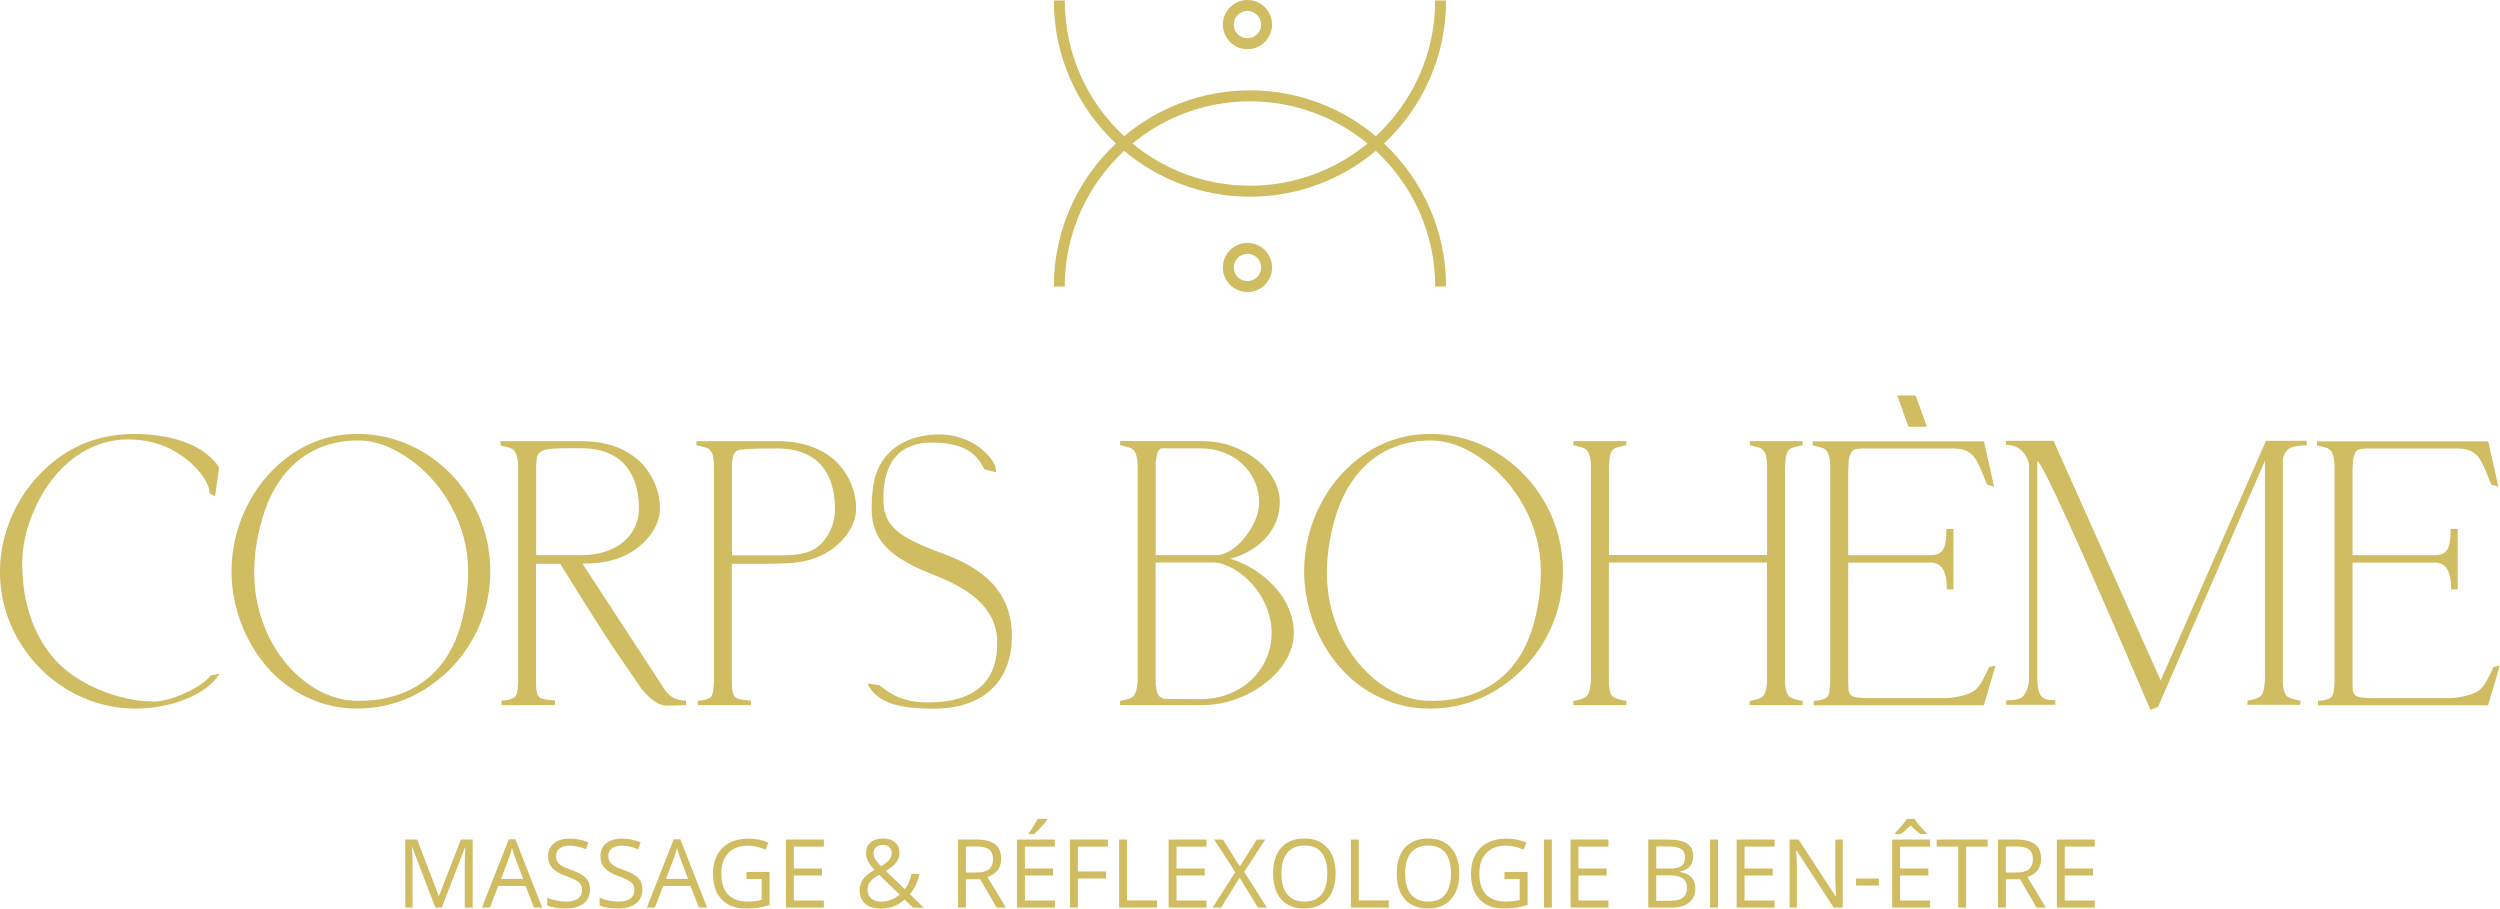 <?xml version="1.0" encoding="UTF-8"?>
<svg id="Calque_1" data-name="Calque 1" xmlns="http://www.w3.org/2000/svg" viewBox="0 0 457.45 166.24">
  <defs>
    <style>
      .cls-1 {
        fill: #d0bc61;
        stroke-width: 0px;
      }
    </style>
  </defs>
  <path class="cls-1" d="m80.34,163.89h-.07l-3.94-10.27h-2.18v12.45h1.34v-7.92c0-1.2-.04-2.24-.12-3.12h.07l4.22,11.04h1.17l4.26-11.02h.07c-.08,1.08-.12,2.08-.12,3v8.02h1.45v-12.45h-2.16l-3.98,10.27Z"/>
  <path class="cls-1" d="m93.1,153.57l-4.92,12.5h1.46l1.53-3.96h4.99l1.55,3.96h1.5l-4.9-12.5h-1.22Zm-1.41,7.24l1.46-3.86c.23-.65.41-1.25.54-1.8.2.71.39,1.31.58,1.8l1.45,3.86h-4.03Z"/>
  <path class="cls-1" d="m104.52,159.18c-.78-.28-1.36-.53-1.73-.76-.38-.23-.65-.48-.8-.76-.16-.28-.24-.63-.24-1.06,0-.58.22-1.04.65-1.37.43-.33,1.03-.49,1.8-.49.97,0,1.97.22,3,.65l.45-1.26c-1.04-.45-2.18-.68-3.42-.68s-2.14.28-2.86.85c-.72.57-1.08,1.33-1.08,2.29s.25,1.66.75,2.22c.5.57,1.32,1.06,2.48,1.47.83.3,1.45.56,1.85.79.41.23.7.49.87.76.17.28.26.63.26,1.06,0,.65-.24,1.16-.73,1.53-.49.37-1.21.55-2.18.55-.59,0-1.19-.06-1.79-.19-.6-.12-1.16-.29-1.67-.51v1.4c.79.38,1.93.57,3.41.57,1.36,0,2.44-.31,3.24-.92s1.19-1.47,1.19-2.56c0-.85-.25-1.54-.74-2.08-.49-.53-1.39-1.03-2.7-1.5Z"/>
  <path class="cls-1" d="m114.09,159.18c-.78-.28-1.36-.53-1.73-.76-.38-.23-.65-.48-.8-.76-.16-.28-.24-.63-.24-1.06,0-.58.22-1.04.65-1.37.43-.33,1.03-.49,1.8-.49.97,0,1.97.22,3,.65l.45-1.26c-1.04-.45-2.18-.68-3.41-.68s-2.14.28-2.86.85c-.72.57-1.08,1.33-1.08,2.29s.25,1.66.75,2.22c.5.57,1.32,1.06,2.48,1.47.83.3,1.45.56,1.85.79.41.23.7.49.87.76.17.28.26.63.26,1.06,0,.65-.24,1.16-.73,1.53-.49.37-1.21.55-2.18.55-.59,0-1.19-.06-1.79-.19-.6-.12-1.16-.29-1.67-.51v1.4c.8.38,1.93.57,3.41.57,1.36,0,2.44-.31,3.24-.92.79-.61,1.19-1.47,1.19-2.56,0-.85-.25-1.54-.74-2.08-.49-.53-1.39-1.03-2.69-1.5Z"/>
  <path class="cls-1" d="m123.28,153.57l-4.92,12.5h1.46l1.53-3.96h4.99l1.55,3.96h1.5l-4.9-12.5h-1.22Zm-1.41,7.24l1.46-3.86c.23-.65.41-1.25.54-1.8.2.71.39,1.31.58,1.8l1.45,3.86h-4.03Z"/>
  <path class="cls-1" d="m136.59,160.84h2.78v3.83c-.82.2-1.67.3-2.53.3-1.59,0-2.79-.43-3.62-1.3-.82-.87-1.23-2.14-1.23-3.82s.43-2.85,1.28-3.76c.85-.9,2.04-1.35,3.55-1.35,1.04,0,2.12.24,3.24.72l.56-1.28c-1.15-.49-2.38-.73-3.71-.73s-2.46.26-3.43.77c-.98.51-1.72,1.26-2.24,2.23-.52.97-.78,2.11-.78,3.4,0,2.02.52,3.59,1.58,4.71,1.05,1.12,2.52,1.68,4.4,1.68.9,0,1.69-.05,2.37-.16.68-.11,1.35-.27,2.01-.48v-6.05h-4.23v1.29Z"/>
  <polygon class="cls-1" points="143.81 166.07 150.75 166.07 150.75 164.78 145.25 164.78 145.25 160.2 150.42 160.2 150.42 158.92 145.25 158.92 145.25 154.91 150.75 154.91 150.75 153.62 143.81 153.62 143.81 166.07"/>
  <path class="cls-1" d="m168.22,159.9h-1.43c-.13.56-.29,1.08-.48,1.55-.19.47-.44.89-.76,1.24l-3.47-3.33c.89-.53,1.53-1.05,1.92-1.56.39-.51.58-1.07.58-1.68,0-.85-.26-1.51-.79-1.98-.53-.47-1.25-.71-2.17-.71-.99,0-1.77.24-2.32.72-.56.48-.83,1.14-.83,1.99,0,.32.05.64.15.94.1.3.24.59.41.87.17.28.5.69.98,1.23-1.02.58-1.73,1.15-2.12,1.72-.39.57-.59,1.22-.59,1.96,0,1.06.34,1.89,1.01,2.5.67.6,1.62.9,2.84.9.85,0,1.62-.13,2.32-.39.69-.26,1.37-.69,2.04-1.29l1.58,1.52h1.95l-2.55-2.48c.78-.84,1.36-2.07,1.75-3.7Zm-8.37-3.8c0-.46.16-.83.47-1.1.32-.27.73-.41,1.23-.41s.88.14,1.17.41c.29.28.44.63.44,1.07,0,.47-.14.89-.43,1.25-.29.36-.8.75-1.53,1.18-.49-.5-.84-.93-1.05-1.28-.2-.35-.31-.73-.31-1.12Zm1.32,8.87c-.73,0-1.32-.19-1.76-.58-.44-.39-.66-.92-.66-1.58,0-.37.06-.7.19-.99.12-.29.32-.56.58-.81.26-.25.71-.57,1.34-.96l3.72,3.61c-.9.87-2.04,1.31-3.41,1.31Z"/>
  <path class="cls-1" d="m183.19,157.14c0-1.18-.36-2.06-1.09-2.64-.73-.58-1.86-.88-3.38-.88h-3.42v12.45h1.45v-5.18h2.6l3.01,5.18h1.71l-3.38-5.59c1.67-.58,2.5-1.69,2.5-3.34Zm-4.46,2.51h-1.98v-4.76h1.88c1.07,0,1.85.18,2.34.54.48.36.73.96.73,1.78s-.24,1.42-.72,1.83c-.48.41-1.23.61-2.25.61Z"/>
  <polygon class="cls-1" points="186.08 166.07 193.02 166.07 193.02 164.78 187.53 164.78 187.53 160.2 192.69 160.2 192.69 158.92 187.53 158.92 187.53 154.91 193.02 154.91 193.02 153.62 186.08 153.62 186.08 166.07"/>
  <path class="cls-1" d="m190.48,151.37c.49-.54.87-.99,1.12-1.36v-.18h-1.72c-.18.37-.43.8-.75,1.3-.31.5-.61.93-.88,1.28v.21h.95c.36-.3.79-.71,1.29-1.25Z"/>
  <polygon class="cls-1" points="195.78 166.07 197.23 166.07 197.23 160.75 202.39 160.75 202.39 159.46 197.23 159.46 197.23 154.91 202.72 154.91 202.72 153.62 195.78 153.62 195.78 166.07"/>
  <polygon class="cls-1" points="206.23 153.62 204.78 153.62 204.78 166.07 211.72 166.07 211.72 164.76 206.23 164.76 206.23 153.62"/>
  <polygon class="cls-1" points="213.83 166.07 220.77 166.07 220.77 164.78 215.28 164.78 215.28 160.2 220.44 160.2 220.44 158.92 215.28 158.92 215.28 154.91 220.77 154.91 220.77 153.62 213.83 153.62 213.83 166.07"/>
  <polygon class="cls-1" points="231.52 153.62 229.98 153.62 226.86 158.55 223.77 153.62 222.17 153.62 226.03 159.57 221.89 166.07 223.42 166.07 226.83 160.6 230.18 166.07 231.82 166.07 227.66 159.52 231.52 153.62"/>
  <path class="cls-1" d="m238.71,153.43c-1.84,0-3.26.56-4.26,1.67s-1.5,2.69-1.5,4.71.5,3.63,1.49,4.75c1,1.12,2.41,1.68,4.24,1.68s3.2-.57,4.2-1.71c1.01-1.14,1.51-2.71,1.51-4.7s-.5-3.57-1.51-4.7c-1-1.14-2.4-1.7-4.19-1.7Zm3.11,10.24c-.7.87-1.75,1.3-3.13,1.3s-2.41-.44-3.13-1.31c-.72-.87-1.08-2.15-1.08-3.84s.36-2.93,1.08-3.8c.72-.87,1.77-1.31,3.15-1.31s2.41.43,3.11,1.3c.7.87,1.05,2.14,1.05,3.81s-.35,2.97-1.06,3.84Z"/>
  <polygon class="cls-1" points="248.63 153.62 247.18 153.62 247.18 166.07 254.12 166.07 254.12 164.76 248.63 164.76 248.63 153.62"/>
  <path class="cls-1" d="m261.34,153.43c-1.84,0-3.26.56-4.26,1.67s-1.5,2.69-1.5,4.71.5,3.63,1.49,4.75c1,1.12,2.41,1.68,4.24,1.68s3.2-.57,4.2-1.71c1.01-1.14,1.51-2.71,1.51-4.7s-.5-3.57-1.51-4.7c-1-1.14-2.4-1.7-4.19-1.7Zm3.11,10.24c-.7.87-1.75,1.3-3.13,1.3s-2.41-.44-3.13-1.31c-.72-.87-1.08-2.15-1.08-3.84s.36-2.93,1.08-3.8c.72-.87,1.77-1.31,3.15-1.31s2.41.43,3.11,1.3c.7.87,1.05,2.14,1.05,3.81s-.35,2.97-1.06,3.84Z"/>
  <path class="cls-1" d="m275.29,160.84h2.78v3.83c-.82.2-1.67.3-2.53.3-1.59,0-2.79-.43-3.62-1.3-.82-.87-1.23-2.14-1.23-3.82s.43-2.85,1.28-3.76c.85-.9,2.04-1.35,3.55-1.35,1.04,0,2.12.24,3.24.72l.56-1.28c-1.15-.49-2.38-.73-3.71-.73s-2.46.26-3.43.77c-.98.51-1.72,1.26-2.24,2.23-.52.97-.78,2.11-.78,3.4,0,2.02.52,3.59,1.58,4.71,1.05,1.12,2.52,1.68,4.4,1.68.9,0,1.69-.05,2.37-.16.68-.11,1.35-.27,2.01-.48v-6.05h-4.23v1.29Z"/>
  <rect class="cls-1" x="282.51" y="153.62" width="1.45" height="12.45"/>
  <polygon class="cls-1" points="287.38 166.07 294.32 166.07 294.32 164.78 288.83 164.78 288.83 160.2 293.99 160.2 293.99 158.92 288.83 158.92 288.83 154.91 294.32 154.91 294.32 153.62 287.38 153.62 287.38 166.07"/>
  <path class="cls-1" d="m307.4,159.55v-.09c.79-.14,1.39-.45,1.8-.93.41-.48.62-1.09.62-1.83,0-1.07-.37-1.85-1.11-2.34-.74-.49-1.93-.74-3.59-.74h-3.52v12.45h4.34c1.35,0,2.4-.31,3.15-.94.75-.62,1.13-1.49,1.13-2.61,0-1.66-.95-2.66-2.84-2.98Zm-4.34-4.68h2.13c1.09,0,1.89.15,2.38.46.5.31.75.81.75,1.51,0,.76-.22,1.3-.67,1.62-.45.32-1.18.48-2.21.48h-2.38v-4.08Zm4.87,9.38c-.51.39-1.26.58-2.27.58h-2.6v-4.66h2.48c1.06,0,1.85.18,2.37.55.52.36.78.93.78,1.7,0,.83-.25,1.44-.76,1.83Z"/>
  <rect class="cls-1" x="312.91" y="153.62" width="1.45" height="12.45"/>
  <polygon class="cls-1" points="317.77 166.07 324.71 166.07 324.71 164.78 319.22 164.78 319.22 160.2 324.38 160.2 324.38 158.92 319.22 158.92 319.22 154.91 324.71 154.91 324.71 153.62 317.77 153.62 317.77 166.07"/>
  <path class="cls-1" d="m335.84,160.77c-.01.36,0,.95.04,1.78.04.83.07,1.32.08,1.48h-.07l-6.79-10.41h-1.64v12.45h1.34v-7.08c0-1.02-.05-2.15-.14-3.37h.07l6.8,10.45h1.65v-12.45h-1.35v7.14Z"/>
  <rect class="cls-1" x="339.62" y="160.75" width="4.18" height="1.29"/>
  <polygon class="cls-1" points="346.23 166.07 353.17 166.07 353.17 164.78 347.68 164.78 347.68 160.2 352.84 160.2 352.84 158.92 347.68 158.92 347.68 154.91 353.17 154.91 353.17 153.62 346.23 153.62 346.23 166.07"/>
  <path class="cls-1" d="m351.49,152.63h1.01v-.2c-.71-.74-1.22-1.3-1.53-1.67-.31-.38-.53-.69-.65-.92h-1.41c-.13.23-.34.53-.63.89-.29.36-.8.93-1.52,1.7v.2h.98c.47-.3,1.09-.82,1.86-1.58.75.74,1.38,1.27,1.88,1.58Z"/>
  <polygon class="cls-1" points="354.37 154.91 358.32 154.91 358.32 166.07 359.76 166.07 359.76 154.91 363.71 154.91 363.71 153.62 354.37 153.62 354.37 154.91"/>
  <path class="cls-1" d="m373.47,157.14c0-1.18-.36-2.06-1.09-2.64-.73-.58-1.86-.88-3.38-.88h-3.41v12.45h1.45v-5.18h2.6l3.01,5.18h1.71l-3.38-5.59c1.67-.58,2.5-1.69,2.5-3.34Zm-4.46,2.51h-1.98v-4.76h1.88c1.07,0,1.85.18,2.34.54.48.36.73.96.73,1.78s-.24,1.42-.72,1.83c-.48.41-1.23.61-2.25.61Z"/>
  <polygon class="cls-1" points="376.36 166.07 383.3 166.07 383.3 164.78 377.81 164.78 377.81 160.2 382.97 160.2 382.97 158.92 377.81 158.92 377.81 154.91 383.3 154.91 383.3 153.62 376.36 153.62 376.36 166.07"/>
  <path class="cls-1" d="m28.15,128.37c-.09,0-.25,0-.41-.03-5.69,0-13.65-2.99-17.8-7.77-4.15-4.78-5.88-10.94-5.88-17.58,0-3.33.85-6.79,2.52-10.38,3.33-7.14,9.4-12.2,16.82-12.2,2.92,0,5.53.6,7.83,1.76,4.53,2.36,7.14,6.1,7.14,8.08l.97.57.75-5.22c-.28-.66-1.01-1.48-2.23-2.48-2.42-1.98-6.92-3.71-13.24-3.71-4.87,0-9.21,1.23-12.96,3.71-7.52,4.94-11.67,13.4-11.67,21.45,0,4.43,1.1,8.59,3.33,12.45,4.43,7.7,12.55,12.64,21.48,12.64,6.38,0,12.99-2.48,15.38-6.38l-1.57.31c-2.14,2.55-7.67,4.78-10.47,4.78Z"/>
  <path class="cls-1" d="m89.72,104.56c0-4.5-1.1-8.68-3.27-12.55-4.4-7.74-12.23-12.61-21.07-12.61-4.25,0-8.15,1.16-11.67,3.49-7.08,4.65-11.35,13.02-11.35,21.67,0,6.38,2.45,12.89,6.57,17.55,2.11,2.42,4.5,4.18,7.36,5.53,2.83,1.35,5.85,2.01,9.09,2.01,4.37,0,8.55-1.19,12.2-3.43,7.58-4.69,12.14-12.77,12.14-21.67Zm-33.59,20.41c-5.94-4.37-9.62-12.04-9.62-20.13,0-3.84.66-7.64,1.95-11.42,2.61-7.52,8.27-12.83,17.11-12.83,2.96,0,6.04,1.1,9.21,3.3,6.35,4.4,10.88,12.23,10.88,20.57,0,3.93-.6,7.67-1.79,11.26-2.42,7.17-8.27,12.52-18.3,12.52-3.33,0-6.48-1.1-9.43-3.27Z"/>
  <path class="cls-1" d="m94.66,83.78l.09.57c.03.22.06.5.06.82v39.59l-.13,1.54c-.06.63-.25,1.07-.57,1.32-.57.38-1.35.57-2.33.57v.85l9.78-.03v-.82l-1.54-.16c-.53-.09-.91-.22-1.16-.31l-.28-.25c-.22-.28-.35-.66-.41-1.13l-.09-1.16v-22.01h4.43c4.5,7.26,7.83,12.52,10,15.76l4.91,7.17c1.67,2.01,3.21,3.02,4.62,3.02l1.92-.06,1.57-.03v-.82c-1.73,0-3.05-.69-3.96-2.11l-14.97-22.93.47-.06c2.67,0,5-.44,6.98-1.32,3.93-1.76,6.7-5.31,6.7-8.71,0-2.17-.53-4.09-1.64-6.01-2.17-3.87-6.51-6.35-12.83-6.35h-14.69v.79l1.29.31c1.1.25,1.54.82,1.76,1.98Zm3.43,1.67l.13-1.67c.13-.72.6-1.2,1.45-1.45,1.16-.38,4.37-.31,6.64-.31,7.83,0,10.6,5.03,10.6,11.04,0,4.81-3.99,8.52-10.5,8.52h-8.3v-16.13Z"/>
  <path class="cls-1" d="m142.15,80.73h-14.72v.75l1.32.31c.57.13.91.28,1.04.47.41.41.63.82.66,1.16.03.38.09.69.13.91s.06.5.06.82v39.62l-.13,1.54c-.09.66-.28,1.1-.53,1.32-.6.38-1.38.57-2.3.57v.82h9.72v-.82l-1.54-.16-.98-.22-.47-.38c-.16-.16-.25-.38-.31-.66-.13-.53-.19-1.32-.19-2.3v-21.32h5.38c2.23,0,3.46-.03,3.62-.06,2.7,0,5.06-.44,7.04-1.32,3.96-1.73,6.7-5.31,6.7-8.71,0-2.17-.53-4.09-1.64-6.01-2.17-3.87-6.57-6.35-12.86-6.35Zm8.27,18.59c-1.54,1.73-3.81,2.3-7.55,2.3h-8.93v-16.86l.13-1.01c.13-.66.44-1.13.94-1.35.47-.22,2.86-.35,7.14-.35,7.89,0,10.63,5.03,10.63,11.04,0,2.42-.79,4.5-2.36,6.23Z"/>
  <path class="cls-1" d="m172.71,101.36c-9.09-3.27-11.07-5.47-11.07-10.16,0-6.79,3.08-10.22,8.87-10.22,2.89,0,5.16.5,6.79,1.54.72.47,1.32,1.04,1.76,1.64.22.25.38.5.53.79l.57.94,2.11.53c0-1.01-.41-1.89-1.26-2.86-1.15-1.34-2.59-2.46-4.63-3.24-2.35-.9-4.93-1.04-7.4-.58-2.76.51-4.94,1.63-6.52,3.35-2.23,2.39-2.96,5.41-2.96,10.06,0,5.53,3.11,8.87,11.6,12.14,8.49,3.3,11.38,7.48,11.38,12.3,0,7.3-4.25,10.94-12.71,10.94-3.11,0-5.66-.75-7.67-2.26l-1.01-.75-.16-.16-2.2-.28c.66,1.42,1.79,2.48,3.43,3.27,1.82.88,4.72,1.32,8.71,1.32,8.93,0,14.28-4.87,14.28-13.3,0-6.57-3.37-11.73-12.45-15Z"/>
  <path class="cls-1" d="m208,125.98c-.25,1.23-.72,1.73-1.76,1.98l-1.29.28v.75l.19.03h14.91c2.74,0,5.41-.63,8.02-1.89,5.22-2.52,8.68-6.89,8.68-11.29,0-1.98-.53-3.93-1.6-5.85-2.14-3.81-6.48-6.76-10.09-7.77,1.38-.28,2.8-.91,4.28-1.86,3.11-2.04,4.84-5.09,4.84-8.49,0-3.77-2.74-7.48-7.23-9.59-2.26-1.1-4.62-1.57-7.26-1.57h-14.72v.75l1.29.31c1.1.25,1.54.82,1.76,1.98l.09.57c.03.22.06.5.06.82v39.4l-.16,1.42Zm3.46-41.23l.13-1.01c.19-1.13.53-1.7,1.01-1.7h7.08c6.45,0,10.72,4.65,10.72,9.94,0,1.32-.41,2.74-1.23,4.25-1.64,3.05-4.34,5.35-6.6,5.35h-11.1v-16.82Zm0,18.18h10.44c1.48,0,2.96.57,4.69,1.73,3.49,2.36,6.1,6.64,6.1,11.2,0,2.08-.53,4.03-1.6,5.88-2.14,3.71-6.35,6.2-11.51,6.2l-6.54-.06c-.35-.13-.63-.25-.82-.41-.35-.28-.57-.79-.63-1.51-.09-.35-.13-.66-.13-.97v-22.05Z"/>
  <path class="cls-1" d="m261.65,79.41c-4.25,0-8.15,1.16-11.67,3.49-7.08,4.65-11.35,13.02-11.35,21.67,0,6.38,2.45,12.89,6.57,17.55,2.11,2.42,4.5,4.18,7.36,5.53,2.83,1.35,5.85,2.01,9.09,2.01,4.37,0,8.55-1.19,12.2-3.43,7.58-4.69,12.14-12.77,12.14-21.67,0-4.5-1.1-8.68-3.27-12.55-4.4-7.74-12.23-12.61-21.07-12.61Zm18.49,36.32c-2.42,7.17-8.27,12.52-18.3,12.52-3.33,0-6.48-1.1-9.43-3.27-5.94-4.37-9.62-12.04-9.62-20.13,0-3.84.66-7.64,1.95-11.42,2.61-7.52,8.27-12.83,17.11-12.83,2.96,0,6.04,1.1,9.21,3.3,6.35,4.4,10.88,12.23,10.88,20.57,0,3.93-.6,7.67-1.79,11.26Z"/>
  <path class="cls-1" d="m296.31,127.99c-1.13-.35-1.67-.6-1.79-2.01-.09-.35-.13-.66-.13-.97v-22.08h28.93v21.86l-.03.5-.09.69c-.25,1.26-.75,1.73-1.73,1.98l-1.01.25-.09.03-.22.03v.75h9.69v-.82h-.38l-.88-.22c-.57-.16-.94-.35-1.16-.5-.72-.63-.79-2.36-.79-2.61v-39.44l.13-1.7c.25-1.51.82-1.73,1.82-1.98l1.26-.28v-.75h-9.65v.75l1.26.31c.57.13.91.28,1.04.47.41.41.63.82.66,1.16.03.38.09.69.13.91s.06.5.06.82v16.42h-28.93v-16.13l.13-1.7c.25-1.51.79-1.73,1.79-1.98l1.26-.28v-.75h-9.69v.75l1.29.31c1.1.25,1.54.82,1.76,1.98l.09.57c.03.22.06.5.06.82v39.44l-.16,1.42c-.25,1.23-.75,1.7-1.73,1.95l-.97.25-.16.03-.19.03v.75h9.69v-.82h-.38l-.88-.22Z"/>
  <polygon class="cls-1" points="352.57 78.08 350.52 72.36 347.16 72.36 349.2 78.08 352.57 78.08"/>
  <path class="cls-1" d="m362.88,124.31c-1.1,2.01-1.86,2.48-3.96,3.02-1.16.28-2.08.41-2.96.41h-14.56l-1.51-.09c-1.26-.13-1.67-.75-1.67-1.79l-.03-1.16v-21.76h15c2.17,0,3.05,1.64,3.05,4.91h1.2v-11.07h-1.29c0,3.77-.72,4.81-2.96,4.81h-15v-15.57l.09-1.82c.13-.82.35-1.35.63-1.64.16-.35.97-.5,2.48-.5h15.94c3.3,0,4.12,1.57,5.13,3.84l1.13,2.77,1.29.38-1.86-8.3h-31.32v.75l1.29.31c1.1.25,1.54.82,1.76,1.98l.09.57c.03.22.06.5.06.82v39.62l-.13,1.54c-.06.63-.25,1.07-.57,1.32-.57.38-1.35.57-2.33.57v.82h31.13l2.14-7.26-1.2.28c-.19.53-.57,1.29-1.1,2.26Z"/>
  <path class="cls-1" d="m395.37,124.53l-19.62-43.87h-8.68v.75c.85,0,1.98.19,2.86,1.07.75.72,1.2,1.57,1.35,2.61v38.81c0,1.48-.38,2.67-1.16,3.59-.5.44-1.51.66-3.02.66v.82h8.99v-.82l-1.2-.09c-.53-.09-.97-.28-1.29-.57-.53-.53-.82-1.73-.82-3.59v-39.5c.72-.19,7.64,14.97,20.72,45.51l1.38-.57,19.56-45.03v40.22l-.16,1.42c-.25,1.23-.72,1.73-1.76,1.98l-1.29.28v.75h9.69v-.75l-1.29-.28c-.53-.16-.91-.35-1.13-.5-.72-.63-.79-2.36-.79-2.61v-40.76c.16-.85.5-1.48,1.07-1.92.69-.44,1.79-.66,3.3-.66v-.82h-7.45l-19.28,43.87Z"/>
  <path class="cls-1" d="m456.25,122.05c-.19.53-.57,1.29-1.1,2.26-1.1,2.01-1.86,2.48-3.96,3.02-1.16.28-2.08.41-2.96.41h-14.56l-1.51-.09c-1.26-.13-1.67-.75-1.67-1.79l-.03-1.16v-21.76h15c2.17,0,3.05,1.64,3.05,4.91h1.2v-11.07h-1.29c0,3.77-.72,4.81-2.96,4.81h-15v-15.57l.09-1.82c.13-.82.35-1.35.63-1.64.16-.35.97-.5,2.48-.5h15.94c3.3,0,4.12,1.57,5.13,3.84l1.13,2.77,1.29.38-1.86-8.3h-31.32v.75l1.29.31c1.1.25,1.54.82,1.76,1.98l.09.57c.03.22.06.5.06.82v39.62l-.13,1.54c-.06.63-.25,1.07-.57,1.32-.57.38-1.35.57-2.33.57v.82h31.13l2.14-7.26-1.2.28Z"/>
  <path class="cls-1" d="m228.72,35.99c8.76,0,16.79-3.16,23.03-8.39,6.67,6.19,10.86,15.03,10.86,24.83h2c0-10.31-4.38-19.61-11.36-26.17,6.99-6.55,11.36-15.86,11.36-26.17h-2c0,9.8-4.19,18.64-10.86,24.83-6.24-5.23-14.27-8.39-23.03-8.39s-16.79,3.16-23.03,8.39c-6.67-6.19-10.86-15.03-10.86-24.83h-2c0,10.31,4.38,19.61,11.36,26.17-6.99,6.55-11.36,15.86-11.36,26.17h2c0-9.8,4.19-18.64,10.86-24.83,6.24,5.23,14.27,8.39,23.03,8.39Zm0-17.45c8.16,0,15.66,2.9,21.51,7.72-5.86,4.82-13.35,7.72-21.51,7.72s-15.66-2.9-21.51-7.72c5.86-4.82,13.35-7.72,21.51-7.72Z"/>
  <path class="cls-1" d="m228.26,9c2.48,0,4.5-2.02,4.5-4.5s-2.02-4.5-4.5-4.5-4.5,2.02-4.5,4.5,2.02,4.5,4.5,4.5Zm0-7c1.38,0,2.5,1.12,2.5,2.5s-1.12,2.5-2.5,2.5-2.5-1.12-2.5-2.5,1.12-2.5,2.5-2.5Z"/>
  <path class="cls-1" d="m232.76,48.94c0-2.48-2.02-4.5-4.5-4.5s-4.5,2.02-4.5,4.5,2.02,4.5,4.5,4.5,4.5-2.02,4.5-4.5Zm-7,0c0-1.38,1.12-2.5,2.5-2.5s2.5,1.12,2.5,2.5-1.12,2.5-2.5,2.5-2.5-1.12-2.5-2.5Z"/>
</svg>